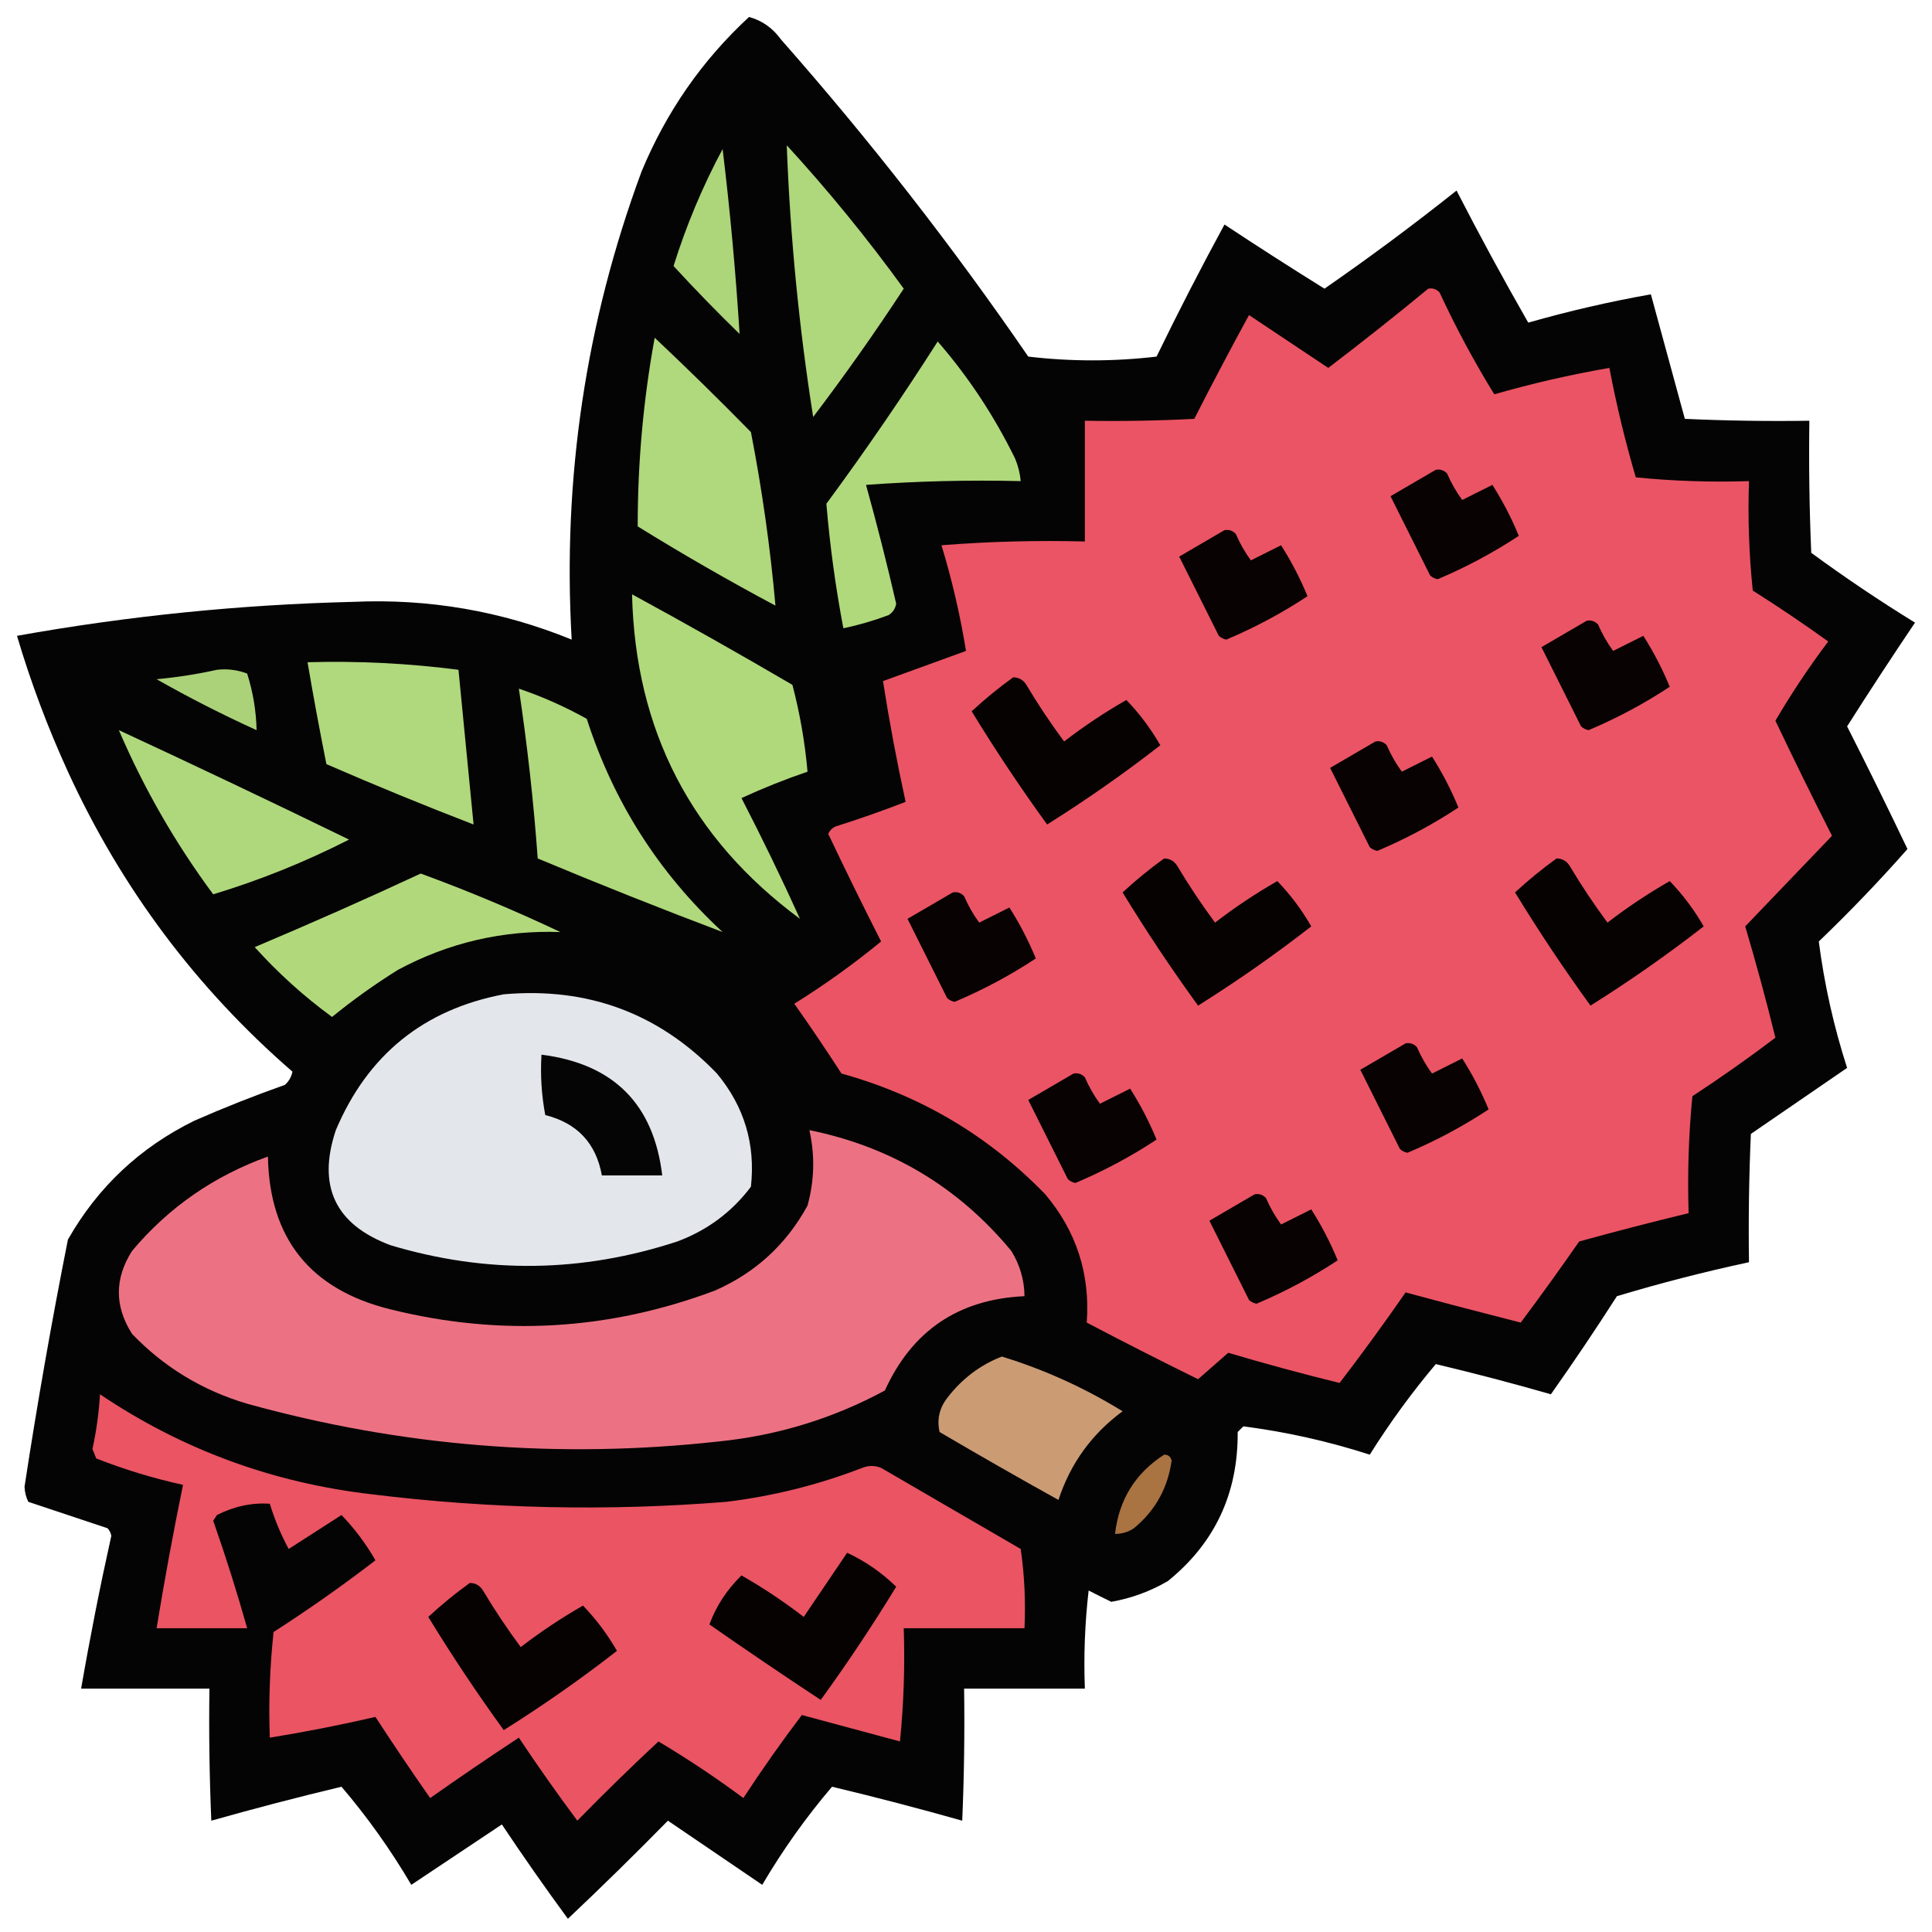 <?xml version="1.0" encoding="UTF-8"?>
<!DOCTYPE svg PUBLIC "-//W3C//DTD SVG 1.1//EN" "http://www.w3.org/Graphics/SVG/1.1/DTD/svg11.dtd">
<svg xmlns="http://www.w3.org/2000/svg" version="1.1" width="512px" height="512px" style="shape-rendering:geometricPrecision; text-rendering:geometricPrecision; image-rendering:optimizeQuality; fill-rule:evenodd; clip-rule:evenodd" xmlns:xlink="http://www.w3.org/1999/xlink">
<g><path style="opacity:0.983" fill="#020101" d="M 198.5,4.5 C 201.959,5.436 204.793,7.436 207,10.5C 230.552,37.212 252.385,65.212 272.5,94.5C 283.833,95.833 295.167,95.833 306.5,94.5C 312.245,82.677 318.245,71.01 324.5,59.5C 333.265,65.298 342.098,70.964 351,76.5C 362.938,68.233 374.605,59.566 386,50.5C 392.092,62.355 398.425,74.021 405,85.5C 415.781,82.428 426.614,79.928 437.5,78C 440.5,89 443.5,100 446.5,111C 457.495,111.5 468.495,111.667 479.5,111.5C 479.333,123.171 479.5,134.838 480,146.5C 488.908,153.038 498.074,159.205 507.5,165C 501.376,174.081 495.376,183.248 489.5,192.5C 494.969,203.272 500.303,214.105 505.5,225C 498.044,233.458 490.21,241.625 482,249.5C 483.464,260.861 485.964,272.028 489.5,283C 481,288.833 472.5,294.667 464,300.5C 463.5,311.828 463.333,323.162 463.5,334.5C 451.713,337.03 440.046,340.03 428.5,343.5C 422.863,352.303 417.029,360.97 411,369.5C 400.926,366.606 390.76,363.939 380.5,361.5C 374.15,369.032 368.317,377.032 363,385.5C 352.028,381.964 340.861,379.464 329.5,378C 329,378.5 328.5,379 328,379.5C 328.116,395.762 321.949,408.928 309.5,419C 304.829,421.724 299.829,423.557 294.5,424.5C 292.523,423.54 290.523,422.54 288.5,421.5C 287.502,430.141 287.169,438.808 287.5,447.5C 276.833,447.5 266.167,447.5 255.5,447.5C 255.667,459.171 255.5,470.838 255,482.5C 243.593,479.273 232.093,476.273 220.5,473.5C 213.621,481.564 207.455,490.23 202,499.5C 193.667,493.833 185.333,488.167 177,482.5C 168.319,491.348 159.486,500.014 150.5,508.5C 144.505,500.328 138.671,491.995 133,483.5C 125,488.833 117,494.167 109,499.5C 103.545,490.23 97.379,481.564 90.5,473.5C 78.907,476.273 67.407,479.273 56,482.5C 55.5,470.838 55.334,459.171 55.5,447.5C 44.167,447.5 32.833,447.5 21.5,447.5C 23.844,433.946 26.511,420.446 29.5,407C 29.355,406.228 29.022,405.561 28.5,405C 21.5,402.667 14.5,400.333 7.5,398C 6.892,396.769 6.559,395.436 6.5,394C 9.85,372.066 13.683,350.233 18,328.5C 25.912,314.59 37.078,304.09 51.5,297C 59.381,293.54 67.381,290.373 75.5,287.5C 76.553,286.562 77.22,285.395 77.5,284C 51.999,261.873 32.166,235.373 18,204.5C 12.646,192.797 8.146,180.797 4.5,168.5C 33.934,163.23 63.601,160.23 93.5,159.5C 113.607,158.589 132.94,161.923 151.5,169.5C 149.046,126.84 155.213,85.507 170,45.5C 176.578,29.634 186.078,15.968 198.5,4.5 Z"/></g>
<g><path style="opacity:1" fill="#afd77b" d="M 208.5,38.5 C 219.537,50.542 229.87,63.209 239.5,76.5C 231.889,88.111 223.889,99.444 215.5,110.5C 211.734,86.647 209.401,62.647 208.5,38.5 Z"/></g>
<g><path style="opacity:1" fill="#add57a" d="M 191.5,39.5 C 193.468,55.687 194.968,72.02 196,88.5C 189.985,82.652 184.152,76.652 178.5,70.5C 181.865,59.731 186.199,49.398 191.5,39.5 Z"/></g>
<g><path style="opacity:1" fill="#eb5464" d="M 378.5,76.5 C 379.675,76.281 380.675,76.614 381.5,77.5C 385.838,86.846 390.671,95.846 396,104.5C 406.058,101.61 416.225,99.277 426.5,97.5C 428.36,107.272 430.693,116.938 433.5,126.5C 443.478,127.499 453.478,127.832 463.5,127.5C 463.168,137.19 463.502,146.856 464.5,156.5C 471.303,160.804 477.97,165.304 484.5,170C 479.426,176.738 474.759,183.738 470.5,191C 475.364,201.228 480.364,211.395 485.5,221.5C 477.833,229.5 470.167,237.5 462.5,245.5C 465.399,255.262 468.066,265.095 470.5,275C 463.372,280.403 456.039,285.569 448.5,290.5C 447.501,300.812 447.168,311.145 447.5,321.5C 437.827,323.835 428.16,326.335 418.5,329C 413.446,336.285 408.279,343.452 403,350.5C 392.806,347.91 382.639,345.243 372.5,342.5C 366.866,350.636 361.033,358.636 355,366.5C 345.095,364.066 335.262,361.399 325.5,358.5C 322.833,360.833 320.167,363.167 317.5,365.5C 307.589,360.628 297.755,355.628 288,350.5C 288.927,337.617 285.261,326.283 277,316.5C 261.974,300.981 243.974,290.314 223,284.5C 218.957,278.247 214.79,272.08 210.5,266C 218.557,260.978 226.224,255.478 233.5,249.5C 228.697,240.061 224.031,230.561 219.5,221C 219.905,220.055 220.572,219.388 221.5,219C 227.759,217.025 233.925,214.859 240,212.5C 237.685,201.903 235.685,191.237 234,180.5C 241.333,177.833 248.667,175.167 256,172.5C 254.481,163.088 252.315,153.754 249.5,144.5C 262.149,143.501 274.816,143.168 287.5,143.5C 287.5,132.833 287.5,122.167 287.5,111.5C 297.172,111.666 306.839,111.5 316.5,111C 321.206,101.754 326.039,92.588 331,83.5C 338,88.167 345,92.833 352,97.5C 361.02,90.636 369.854,83.636 378.5,76.5 Z"/></g>
<g><path style="opacity:1" fill="#b0d87c" d="M 173.5,89.5 C 182.132,97.631 190.632,105.964 199,114.5C 201.981,129.865 204.148,145.198 205.5,160.5C 193.088,153.879 180.922,146.879 169,139.5C 168.979,122.712 170.479,106.045 173.5,89.5 Z"/></g>
<g><path style="opacity:1" fill="#b0d97c" d="M 248.5,90.5 C 256.589,99.802 263.422,110.136 269,121.5C 269.813,123.436 270.313,125.436 270.5,127.5C 256.817,127.167 243.15,127.501 229.5,128.5C 232.4,138.933 235.067,149.433 237.5,160C 237.245,161.326 236.578,162.326 235.5,163C 231.57,164.477 227.57,165.644 223.5,166.5C 221.422,155.542 219.922,144.542 219,133.5C 229.347,119.456 239.181,105.123 248.5,90.5 Z"/></g>
<g><path style="opacity:1" fill="#090202" d="M 380.5,124.5 C 381.675,124.281 382.675,124.614 383.5,125.5C 384.58,127.996 385.914,130.33 387.5,132.5C 390.167,131.167 392.833,129.833 395.5,128.5C 398.224,132.78 400.557,137.28 402.5,142C 395.743,146.464 388.576,150.297 381,153.5C 380.228,153.355 379.561,153.022 379,152.5C 375.5,145.5 372,138.5 368.5,131.5C 372.563,129.14 376.563,126.807 380.5,124.5 Z"/></g>
<g><path style="opacity:1" fill="#090202" d="M 324.5,140.5 C 325.675,140.281 326.675,140.614 327.5,141.5C 328.58,143.996 329.914,146.33 331.5,148.5C 334.167,147.167 336.833,145.833 339.5,144.5C 342.224,148.78 344.557,153.28 346.5,158C 339.743,162.464 332.576,166.297 325,169.5C 324.228,169.355 323.561,169.022 323,168.5C 319.5,161.5 316,154.5 312.5,147.5C 316.563,145.14 320.563,142.807 324.5,140.5 Z"/></g>
<g><path style="opacity:1" fill="#b0d97c" d="M 167.5,157.5 C 181.778,165.272 195.944,173.272 210,181.5C 211.992,189.118 213.325,196.785 214,204.5C 208.03,206.544 202.197,208.878 196.5,211.5C 202.014,222.189 207.18,232.856 212,243.5C 183.178,222.192 168.344,193.525 167.5,157.5 Z"/></g>
<g><path style="opacity:1" fill="#090202" d="M 420.5,164.5 C 421.675,164.281 422.675,164.614 423.5,165.5C 424.58,167.996 425.914,170.33 427.5,172.5C 430.167,171.167 432.833,169.833 435.5,168.5C 438.224,172.78 440.557,177.28 442.5,182C 435.743,186.464 428.576,190.297 421,193.5C 420.228,193.355 419.561,193.022 419,192.5C 415.5,185.5 412,178.5 408.5,171.5C 412.563,169.14 416.563,166.807 420.5,164.5 Z"/></g>
<g><path style="opacity:1" fill="#b0d87c" d="M 81.5,175.5 C 94.901,175.121 108.235,175.788 121.5,177.5C 122.834,191.168 124.167,204.834 125.5,218.5C 112.386,213.443 99.386,208.11 86.5,202.5C 84.705,193.525 83.038,184.525 81.5,175.5 Z"/></g>
<g><path style="opacity:1" fill="#abd279" d="M 57.5,177.5 C 60.247,177.187 62.913,177.52 65.5,178.5C 67.053,183.423 67.886,188.423 68,193.5C 58.964,189.399 50.13,184.899 41.5,180C 47.025,179.48 52.358,178.647 57.5,177.5 Z"/></g>
<g><path style="opacity:1" fill="#070202" d="M 268.5,179.5 C 270.017,179.511 271.184,180.177 272,181.5C 275.085,186.672 278.419,191.672 282,196.5C 287.242,192.461 292.742,188.795 298.5,185.5C 301.975,189.104 304.975,193.104 307.5,197.5C 297.887,204.98 287.887,211.98 277.5,218.5C 270.441,208.772 263.774,198.772 257.5,188.5C 261.014,185.253 264.68,182.253 268.5,179.5 Z"/></g>
<g><path style="opacity:1" fill="#b0d87c" d="M 137.5,182.5 C 143.714,184.605 149.714,187.272 155.5,190.5C 162.591,212.527 174.591,231.361 191.5,247C 175.136,240.818 158.802,234.318 142.5,227.5C 141.409,212.435 139.742,197.435 137.5,182.5 Z"/></g>
<g><path style="opacity:1" fill="#afd87c" d="M 31.5,193.5 C 51.929,202.976 72.263,212.642 92.5,222.5C 80.849,228.434 68.849,233.267 56.5,237C 46.5,223.506 38.167,209.006 31.5,193.5 Z"/></g>
<g><path style="opacity:1" fill="#090202" d="M 364.5,196.5 C 365.675,196.281 366.675,196.614 367.5,197.5C 368.58,199.996 369.914,202.33 371.5,204.5C 374.167,203.167 376.833,201.833 379.5,200.5C 382.224,204.78 384.557,209.28 386.5,214C 379.743,218.464 372.576,222.297 365,225.5C 364.228,225.355 363.561,225.022 363,224.5C 359.5,217.5 356,210.5 352.5,203.5C 356.563,201.14 360.563,198.807 364.5,196.5 Z"/></g>
<g><path style="opacity:1" fill="#070202" d="M 308.5,227.5 C 310.017,227.511 311.184,228.177 312,229.5C 315.085,234.672 318.419,239.672 322,244.5C 327.242,240.461 332.742,236.795 338.5,233.5C 341.975,237.104 344.975,241.104 347.5,245.5C 337.887,252.98 327.887,259.98 317.5,266.5C 310.441,256.772 303.774,246.772 297.5,236.5C 301.014,233.253 304.68,230.253 308.5,227.5 Z"/></g>
<g><path style="opacity:1" fill="#070202" d="M 412.5,227.5 C 414.017,227.511 415.184,228.177 416,229.5C 419.085,234.672 422.419,239.672 426,244.5C 431.242,240.461 436.742,236.795 442.5,233.5C 445.975,237.104 448.975,241.104 451.5,245.5C 441.887,252.98 431.887,259.98 421.5,266.5C 414.441,256.772 407.774,246.772 401.5,236.5C 405.014,233.253 408.68,230.253 412.5,227.5 Z"/></g>
<g><path style="opacity:1" fill="#b1d97c" d="M 111.5,231.5 C 124.031,236.096 136.364,241.263 148.5,247C 133.234,246.475 118.901,249.808 105.5,257C 99.385,260.804 93.552,264.971 88,269.5C 80.581,264.086 73.748,257.92 67.5,251C 82.374,244.724 97.041,238.224 111.5,231.5 Z"/></g>
<g><path style="opacity:1" fill="#090202" d="M 252.5,236.5 C 253.675,236.281 254.675,236.614 255.5,237.5C 256.58,239.996 257.914,242.33 259.5,244.5C 262.167,243.167 264.833,241.833 267.5,240.5C 270.224,244.78 272.557,249.28 274.5,254C 267.743,258.464 260.576,262.297 253,265.5C 252.228,265.355 251.561,265.022 251,264.5C 247.5,257.5 244,250.5 240.5,243.5C 244.563,241.14 248.563,238.807 252.5,236.5 Z"/></g>
<g><path style="opacity:1" fill="#e3e6ea" d="M 133.5,263.5 C 155.794,261.538 174.627,268.538 190,284.5C 197.244,293.23 200.244,303.23 199,314.5C 193.959,321.196 187.459,326.029 179.5,329C 154.272,337.285 128.938,337.619 103.5,330C 88.856,324.545 84.023,314.378 89,299.5C 97.438,279.538 112.272,267.538 133.5,263.5 Z"/></g>
<g><path style="opacity:1" fill="#090202" d="M 372.5,276.5 C 373.675,276.281 374.675,276.614 375.5,277.5C 376.58,279.996 377.914,282.33 379.5,284.5C 382.167,283.167 384.833,281.833 387.5,280.5C 390.224,284.78 392.557,289.28 394.5,294C 387.743,298.464 380.576,302.297 373,305.5C 372.228,305.355 371.561,305.022 371,304.5C 367.5,297.5 364,290.5 360.5,283.5C 364.563,281.14 368.563,278.807 372.5,276.5 Z"/></g>
<g><path style="opacity:1" fill="#050505" d="M 143.5,279.5 C 162.572,281.905 173.239,292.572 175.5,311.5C 170.167,311.5 164.833,311.5 159.5,311.5C 157.973,302.971 152.973,297.638 144.5,295.5C 143.505,290.208 143.172,284.875 143.5,279.5 Z"/></g>
<g><path style="opacity:1" fill="#090202" d="M 284.5,284.5 C 285.675,284.281 286.675,284.614 287.5,285.5C 288.58,287.996 289.914,290.33 291.5,292.5C 294.167,291.167 296.833,289.833 299.5,288.5C 302.224,292.78 304.557,297.28 306.5,302C 299.743,306.464 292.576,310.297 285,313.5C 284.228,313.355 283.561,313.022 283,312.5C 279.5,305.5 276,298.5 272.5,291.5C 276.563,289.14 280.563,286.807 284.5,284.5 Z"/></g>
<g><path style="opacity:1" fill="#ec7283" d="M 214.5,299.5 C 236.157,303.907 253.991,314.573 268,331.5C 270.285,335.187 271.452,339.187 271.5,343.5C 254.04,344.3 241.707,352.633 234.5,368.5C 220.76,375.912 206.094,380.412 190.5,382C 148.132,386.696 106.465,383.363 65.5,372C 53.651,368.497 43.484,362.33 35,353.5C 30.333,346.167 30.333,338.833 35,331.5C 44.691,319.976 56.691,311.643 71,306.5C 71.406,328.25 82.239,341.75 103.5,347C 132.714,354.236 161.381,352.569 189.5,342C 200.222,337.277 208.389,329.777 214,319.5C 215.83,312.875 215.997,306.208 214.5,299.5 Z"/></g>
<g><path style="opacity:1" fill="#090202" d="M 332.5,316.5 C 333.675,316.281 334.675,316.614 335.5,317.5C 336.58,319.996 337.914,322.33 339.5,324.5C 342.167,323.167 344.833,321.833 347.5,320.5C 350.224,324.78 352.557,329.28 354.5,334C 347.743,338.464 340.576,342.297 333,345.5C 332.228,345.355 331.561,345.022 331,344.5C 327.5,337.5 324,330.5 320.5,323.5C 324.563,321.14 328.563,318.807 332.5,316.5 Z"/></g>
<g><path style="opacity:1" fill="#cb9b74" d="M 265.5,359.5 C 276.725,362.943 287.391,367.776 297.5,374C 289.347,379.993 283.68,387.827 280.5,397.5C 269.919,391.626 259.419,385.626 249,379.5C 248.257,376.217 248.924,373.217 251,370.5C 254.906,365.404 259.739,361.738 265.5,359.5 Z"/></g>
<g><path style="opacity:1" fill="#ea5463" d="M 26.5,369.5 C 48.216,384.132 72.216,392.965 98.5,396C 129.755,399.859 161.088,400.526 192.5,398C 204.883,396.492 216.883,393.492 228.5,389C 230.167,388.333 231.833,388.333 233.5,389C 245.833,396.167 258.167,403.333 270.5,410.5C 271.497,417.468 271.83,424.468 271.5,431.5C 260.833,431.5 250.167,431.5 239.5,431.5C 239.832,441.522 239.499,451.522 238.5,461.5C 229.833,459.167 221.167,456.833 212.5,454.5C 207.1,461.621 201.933,468.954 197,476.5C 189.758,471.128 182.258,466.128 174.5,461.5C 167.181,468.319 160.014,475.319 153,482.5C 147.639,475.305 142.472,467.972 137.5,460.5C 129.58,465.71 121.747,471.043 114,476.5C 109.043,469.42 104.21,462.253 99.5,455C 90.3,457.129 80.967,458.963 71.5,460.5C 71.168,451.143 71.502,441.81 72.5,432.5C 81.8,426.523 90.8,420.19 99.5,413.5C 96.975,409.104 93.975,405.104 90.5,401.5C 85.833,404.5 81.167,407.5 76.5,410.5C 74.452,406.696 72.785,402.696 71.5,398.5C 66.705,398.193 62.038,399.193 57.5,401.5C 57.167,402 56.833,402.5 56.5,403C 59.809,412.427 62.809,421.927 65.5,431.5C 57.5,431.5 49.5,431.5 41.5,431.5C 43.576,418.786 45.909,406.12 48.5,393.5C 40.672,391.78 33.005,389.447 25.5,386.5C 25.167,385.667 24.833,384.833 24.5,384C 25.548,379.211 26.215,374.378 26.5,369.5 Z"/></g>
<g><path style="opacity:1" fill="#a97342" d="M 308.5,385.5 C 309.497,385.47 310.164,385.97 310.5,387C 309.503,394.329 306.17,400.329 300.5,405C 298.975,406.009 297.308,406.509 295.5,406.5C 296.53,397.436 300.864,390.436 308.5,385.5 Z"/></g>
<g><path style="opacity:1" fill="#070202" d="M 224.5,411.5 C 229.335,413.753 233.669,416.753 237.5,420.5C 231.226,430.772 224.559,440.772 217.5,450.5C 207.58,443.957 197.747,437.29 188,430.5C 189.781,425.637 192.615,421.304 196.5,417.5C 202.258,420.795 207.758,424.461 213,428.5C 216.843,422.805 220.677,417.138 224.5,411.5 Z"/></g>
<g><path style="opacity:1" fill="#070202" d="M 124.5,419.5 C 126.017,419.511 127.184,420.177 128,421.5C 131.085,426.672 134.419,431.672 138,436.5C 143.242,432.461 148.742,428.795 154.5,425.5C 157.975,429.104 160.975,433.104 163.5,437.5C 153.887,444.98 143.887,451.98 133.5,458.5C 126.441,448.772 119.774,438.772 113.5,428.5C 117.014,425.253 120.68,422.253 124.5,419.5 Z"/></g>
</svg>
